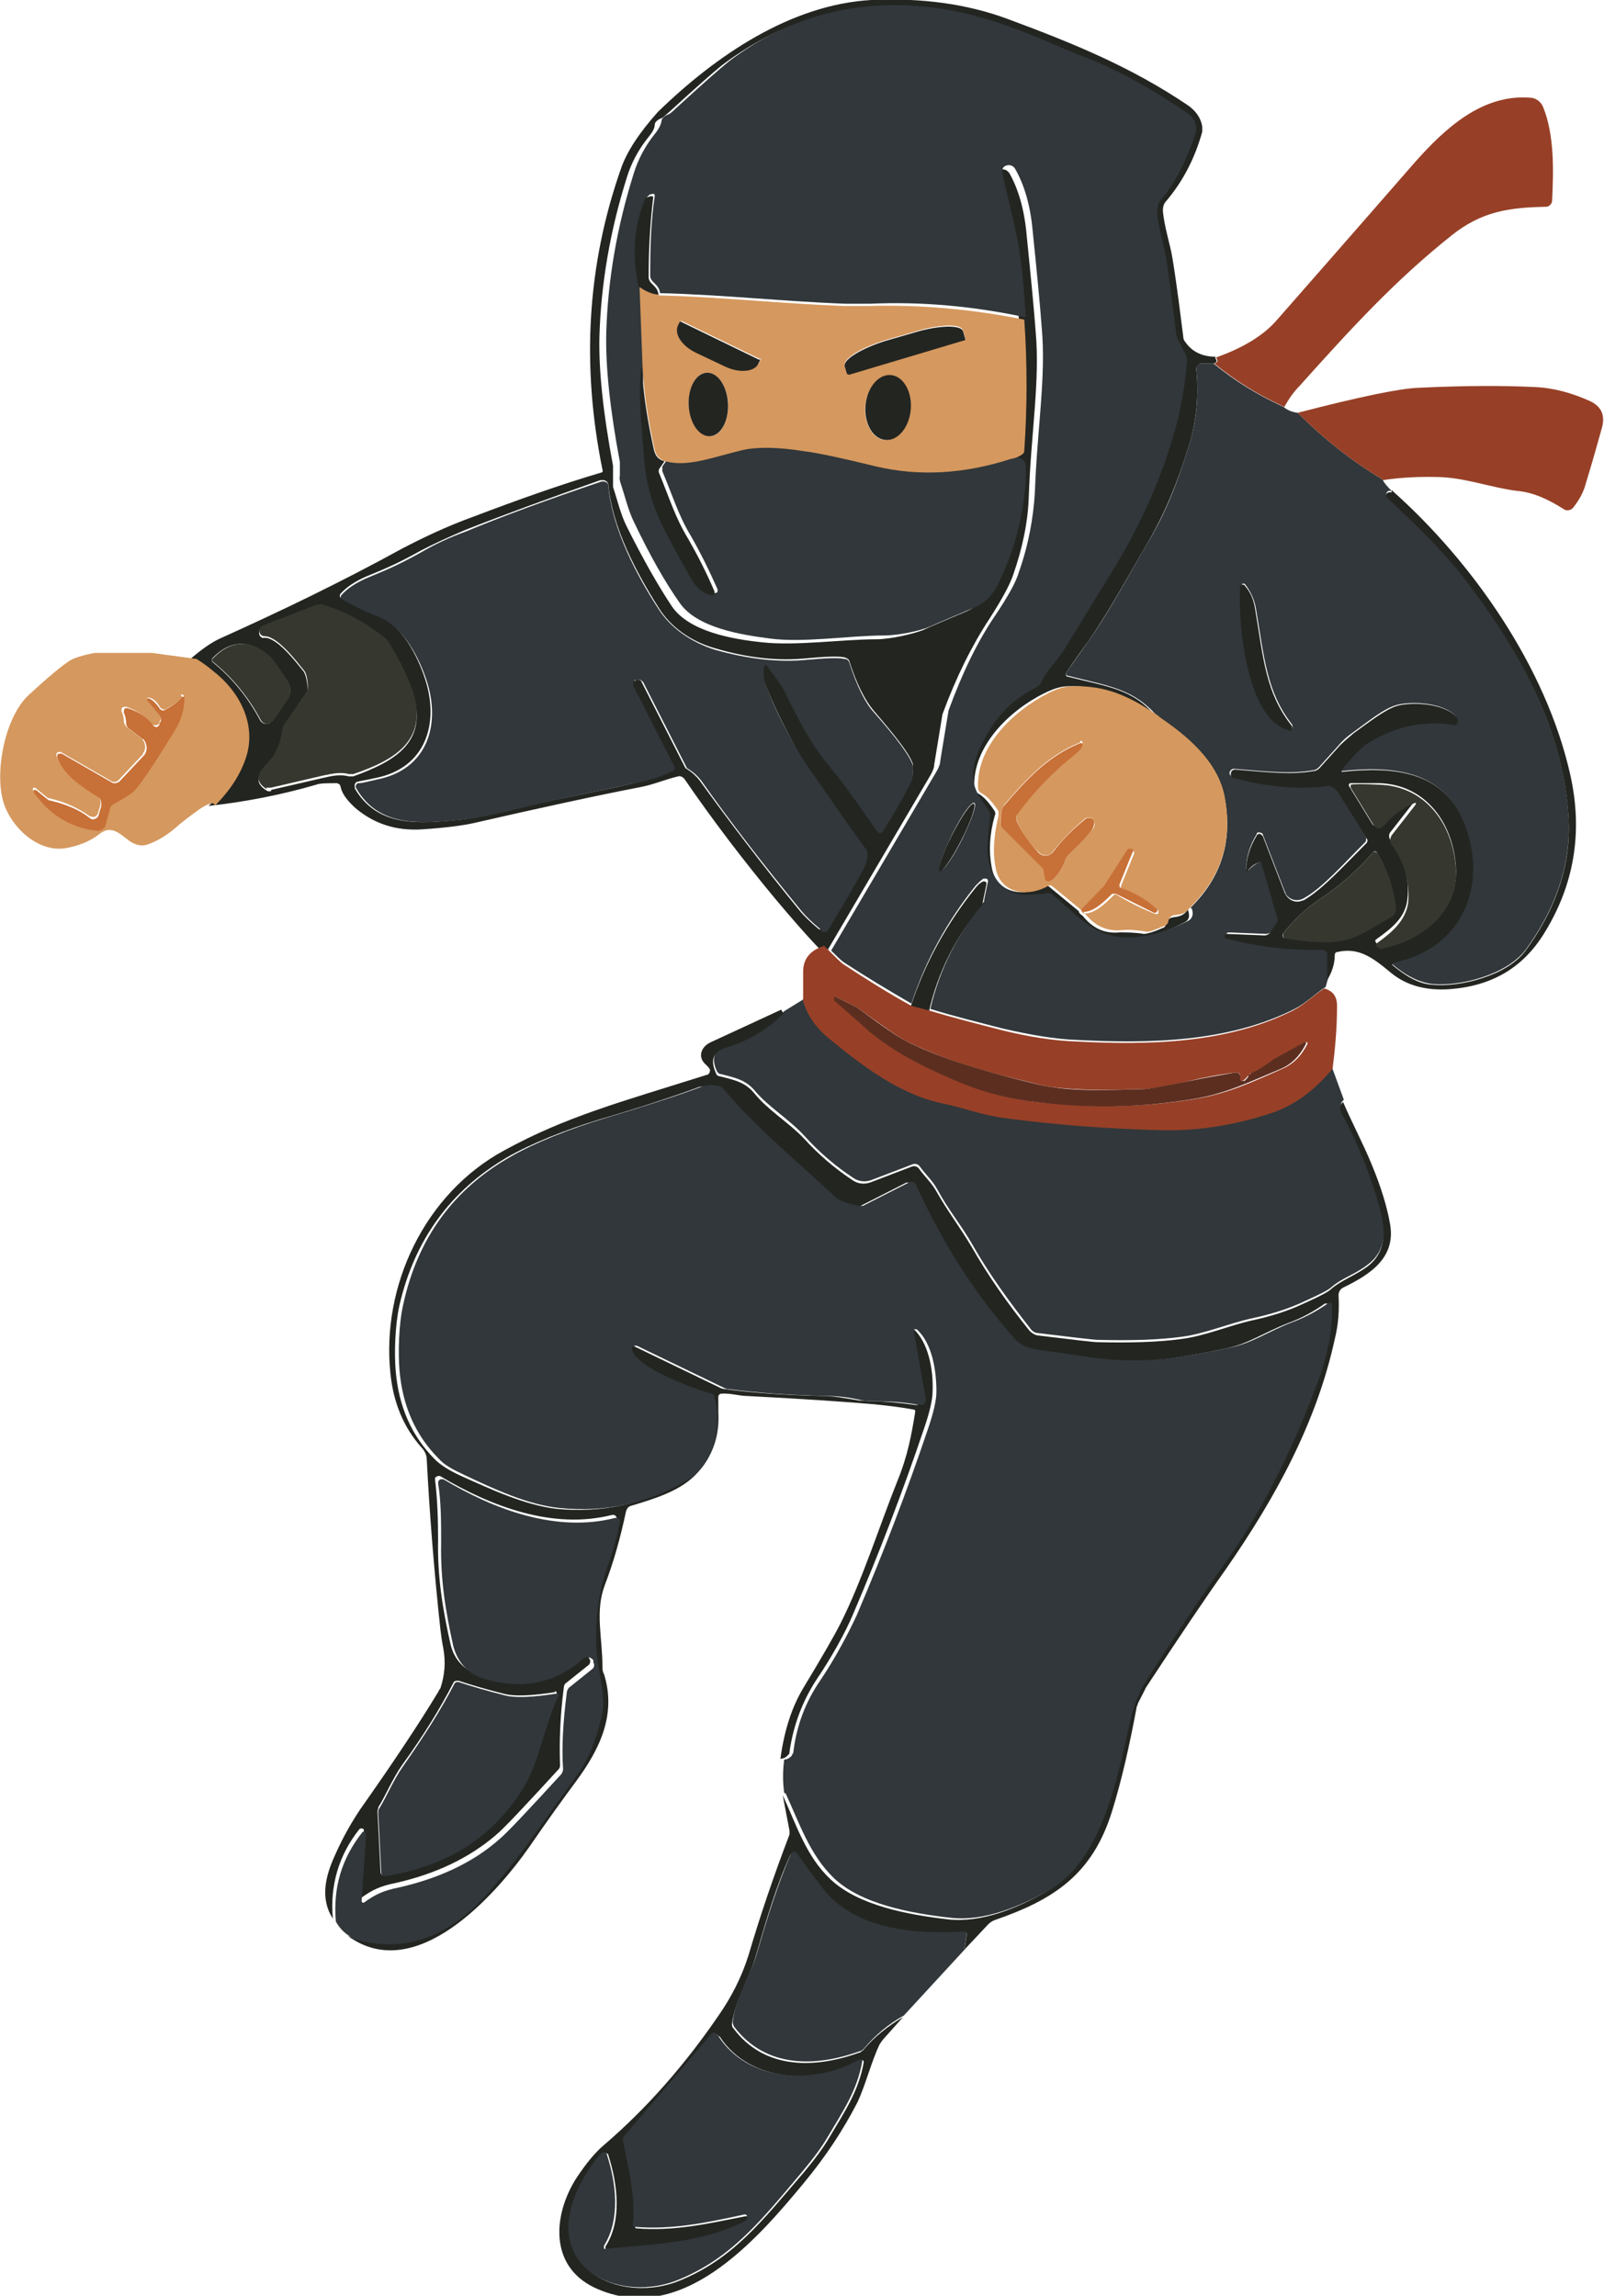 <?xml version="1.0" encoding="UTF-8"?>
<svg id="_レイヤー_1" data-name="レイヤー_1" xmlns="http://www.w3.org/2000/svg" width="74.7mm" height="106.9mm" version="1.1" viewBox="0 0 211.7 303.1">
  <!-- Generator: Adobe Illustrator 29.5.1, SVG Export Plug-In . SVG Version: 2.1.0 Build 141)  -->
  <defs>
    <style>
      .st0 {
        fill: #974027;
      }

      .st1 {
        fill: #232521;
      }

      .st2 {
        fill: #d5985e;
      }

      .st3 {
        fill: #5c2e20;
      }

      .st4 {
        fill: #c77037;
      }

      .st5 {
        fill: #31373a;
      }

      .st6 {
        fill: #36382f;
      }
    </style>
  </defs>
  <path class="st1" d="M160.4,47.2c.1.2.2.4.2.5,0,0-.1.2-.4.3h-1.7c-.3,0-.6.4-.6.7,0,0,0,0,0,0,.4,3.6,0,7.1-1,10.3-1.4,4.4-3,8.6-5.6,13-1.5,2.5-4.8,8.6-7.6,12.6-1.9,2.6-2.9,4.1-3,4.3,0,.1,0,.3.1.4,0,0,0,0,0,0,5.5,1.4,8.7,1.6,11.9,5.4-4.2-2.9-7.3-4.2-11.6-4.1-1,0-2,.3-3.2.9-4.7,2.3-9.6,7.1-9.3,12.6,0,.3.2.5.4.6.8.4,1.5,1.2,2.3,2.4.1.2.1.4,0,.6-.7,2.5-.8,4.7-.4,6.8.6,3.5,4.3,4,6.9,2.5.2-.1.5-.1.6,0l4,3.3c0,.2.2.4.5.6,1.3,1.6,2.8,2.4,4.9,2.2.9,0,2,0,3.2.2.3,0,1.2-.2,2.5-.8.2,0,.4-.3.4-.5.1-.5.4-.8,1-.9.9-.1,1.4-.3,1.9-1,.3.8.2,1.4-.5,1.7-2.1,1.1-4.1,1.8-5.9,2-5.9.8-7.9-2.1-12-5.5-.2-.1-.4-.2-.6-.2-.7,0-1.5.1-2.3.2-4.3.3-5.9-3.5-5.6-7.1,0-.4.2-1.5.3-3.3,0-.2,0-.5-.2-.7-1.3-1.9-2.3-2.9-2-5.5.1-1,.7-2.4,1.6-4.2,1.6-2.9,3.8-5.1,6.6-6.5.3-.2.6-.5.8-.8.7-1.7,2.2-3,3.2-4.6,2.6-4.2,4.8-7.7,6.5-10.6,3.8-6.3,6.6-12.8,8.3-19.5.7-2.6,1.1-5.2,1.2-7.7,0-.3,0-.6-.2-.8-.7-1.4-1.1-2.2-1.2-2.6-.4-2.3-.8-5.1-1.1-8.4-.3-2.5-1.1-5-1.4-7.1-.2-1,0-1.8.5-2.4,2.1-2.4,3.3-5.6,4.4-8.3.5-1.3.2-2.4-1-3.1-4.1-2.8-8.7-5.5-13.6-7.4,0,0-1.4-.6-4.1-1.7-5.1-2.2-10.1-3.9-15.1-4.7-10.4-1.5-19.7,1-28.1,7.3-1,.8-3.4,2.9-7,6.2-.6.5-.9.8-1,.8-.5.2-.9.5-.9.9,0,.5-.4,1.1-.9,1.7-1.2,1.5-2.2,3.3-2.8,5.3-2.2,7-3.4,14-3.6,21-.1,4.4.5,10.1,1.8,17,0,.4,0,.7,0,1.1v.7c0,.3,0,.7,0,1,.6,1.8,1,3.6,1.8,5.2,2.2,4.4,4.2,7.9,6,10.6,2.3,3.3,8,4.3,11.9,4.7,4.4.5,10.6-.4,15.1-.4,1.8,0,4.8-.7,6.1-1.2,1.3-.6,3.2-1.4,5.8-2.5,1.3-.6,2.3-1.5,3-2.8,2.2-4.4,3.5-9.1,3.8-14.1,0-1.3.1-1.9,0-2-.2-.5-.7-.9-1.7-1,.6-.1,1.1-.3,1.5-.6.2-.1.3-.3.3-.5.5-5.8.5-11.6,0-17.3-.2-2.9-.4-5.8-.8-8.6-.2-1.4-.9-4.5-2.1-9.5-.2-.7-.2-1.1-.2-1.3.2-.5.7-.8,1.2-.6.2,0,.4.2.6.4,1.2,2.1,2,4.8,2.3,8.1.6,5.9,1,10.1,1.2,12.8.6,6.6-.6,13.3-.9,21.8-.1,3.3-.8,6.8-2.1,10.5-.5,1.4-1.5,3.2-3.1,5.7-2.3,3.5-4.4,7.7-6.2,12.6,0,0,0,0,0,0l-1.1,6.7c0,.4-.2.8-.4,1.2l-14,23.8-1-1c-1.9-2-3.6-4-5.3-6-4.5-5.4-8.6-10.8-12.3-16.2-.2-.2-.5-.4-.8-.3-1.7.4-3.3,1.1-4.9,1.4-6.2,1.2-13.5,2.8-21.8,4.7-1.7.4-4.1.7-7.2.9-3.3.2-6.2-.7-8.7-2.8-1.1-1-1.8-1.9-2-2.9,0-.2-.3-.4-.5-.4-1.3,0-2.2,0-2.7.2-4.8,1.4-9.6,2.3-14.2,2.8,2.2-2.1,3.6-4.3,4.2-6.6,1.2-4.3-1-8.5-4.4-11.2-.7-.5-1.5-1.1-2.2-1.6,1.5-1.3,2.8-2.2,3.9-2.7,8-3.6,16.1-7.5,24.1-11.9,2.7-1.4,5.8-2.9,9.4-4.2,5.8-2.2,11.4-4.2,16.8-5.8.2,0,.3-.2.2-.4-2.8-13.8-2-27,2.4-39.6.8-2.4,2.5-4.9,4.9-7.6C94.5,7.3,104.4.6,115,0c6.6-.3,12.6.5,18,2.5,8.9,3.3,16.4,6.4,23.8,11.4,1,.7,1.7,1.6,1.9,2.8,0,.2,0,.5,0,.7-1,3.6-2.6,6.6-4.8,9.2-.3.3-.4.8-.4,1.2.2,2.3,1,4.5,1.3,6.5.6,3.7,1,7.1,1.4,10.2,0,.2.1.5.3.7.9,1.3,2.3,1.9,4,1.9ZM108.3,122.7c.3.2.6.2.9,0,0,0,0,0,0,0,2.6-4.3,4.1-7,4.6-7.9.3-.7.5-1.3.6-1.9,0-.3,0-.6-.2-.8-5.5-7.6-8.5-12-9.1-13.2-2.1-3.9-3.5-6.9-4.3-9.1-.2-.6-.2-1.2,0-1.9,0-.1.2-.2.3-.2,0,0,.1,0,.1,0,.7,1.1,1.9,2.5,2.5,3.7,1.8,3.7,3.3,6.7,5.7,9.5,2.6,3.1,4.3,5.8,6.4,8.7.1.2.4.3.6.1,0,0,0,0,.1-.1,1.3-2.1,2.6-4.2,3.6-6.2.3-.5.4-1.2.4-2,0-.2,0-.3,0-.5-.4-1.3-2.2-3.6-5.2-7.1-1.1-1.3-2.2-3.4-3.2-6.5,0-.2-.3-.4-.6-.5-.9-.2-2.6-.1-4.9.1-3.8.4-7.8,0-12.2-1.3-3.2-.9-5.9-2.8-7.5-5.4-2.8-4.4-6.1-10.5-6.6-16.1,0-.4-.4-.8-.9-.7,0,0-.1,0-.2,0-7.1,2.5-13.1,4.7-17.9,6.6-2.1.9-4.1,1.8-5.8,2.7-2.9,1.6-4,2.1-7.4,3.5-1.3.6-2.4,1.3-3.2,2.2-.1.1-.1.4,0,.5,0,0,0,0,0,0,1.6.9,3.3,1.7,5,2.4,3.1,1.2,5.2,5.3,6.2,8.4,1.9,5.9,0,11.7-6.5,13-1.3.3-2.1.4-2.4.5-.3,0-.5.4-.4.7,0,0,0,.1,0,.2,3,5.1,8.3,4.7,14.1,4.1,1.8-.2,4.7-.8,8.8-1.8,4.4-1.1,10.8-2.2,15.2-3.3,1.3-.3,2.5-.8,3.7-1.3.2-.1.3-.4.2-.6,0,0,0,0,0,0l-5.4-10.6c-.1-.2,0-.6.2-.7,0,0,0,0,0,0h.2c.3-.3.8-.2.9.2,0,0,0,0,0,0l5.7,11.2c0,0,.1.2.2.2.8.5,1.3,1,1.7,1.5,3.9,5.4,8.3,11.2,13.3,17.3.5.6,1.3,1.4,2.5,2.4ZM35.7,104.3c4.8-1.1,7.3-1.7,7.4-1.7,1.2-.3,2.2-.3,2.9-.1.2,0,.4,0,.6,0,5.5-2,10.3-4.6,7.6-11.7-.7-1.7-1.6-3.6-2.8-5.5-.2-.4-.5-.8-.9-1-2.2-1.8-4.8-3.2-7.7-4.1-.4-.1-.8-.1-1.2,0l-7,2.7c-.4.1-.5.5-.4.9.1.3.4.5.7.4,1.7,0,4.1,3.2,5.1,4.4.3.4.5,1.2.6,2.5,0,0,0,.2,0,.2l-3.1,4.5c-.1.2-.2.3-.2.5-.3,1.8-.7,3.1-1.4,3.9-1.2,1.5-3,2.8-.7,4.2.2.1.4.1.6,0ZM35.9,95.2l2-2.9c.5-.7.5-1.6,0-2.3-1.3-2-2.2-3.3-2.8-3.7-2.5-1.9-4.9-1.7-7.1.6-.1.1-.1.4,0,.5,0,0,0,0,0,0,2.6,2.1,4.7,4.7,6.3,7.7.2.4.8.6,1.2.4.1,0,.2-.2.3-.3Z"/>
  <path class="st5" d="M157.1,119.9c4.2-4.1,5.7-9,4.5-14.9-1-4.6-4.9-7.8-8.8-10.4-3.2-3.7-6.4-4-11.9-5.4-.1,0-.2-.2-.2-.3,0,0,0,0,0,0,.1-.2,1.1-1.6,3-4.3,2.8-3.9,6.1-10.1,7.6-12.6,2.7-4.4,4.2-8.6,5.6-13,1-3.2,1.4-6.6,1-10.3,0-.4.2-.7.6-.7,0,0,0,0,0,0h1.7c2.8,2.3,5.9,4.2,9.2,5.7.6.5,1.2.7,1.9.8,3.5,3.5,7.2,6.4,11.2,8.8.3.6.8,1.1,1.2,1.5h-.4c-.2.1-.4.4-.3.6,0,0,0,.1.1.2,3.6,3.6,7,6.6,9.9,10.3,7,9.1,13.6,20.2,14.1,32.6.2,6.3-2.1,12-5.7,16.9-2.5,3.3-8.7,4.9-12.4,4.5-1.6-.2-3.3-1-5.2-2.6,0,0,0-.2,0-.3,0,0,0,0,.1,0,9.1-1.8,12.5-10.2,9.3-18.4-2.7-7-9.6-7.5-16.1-6.8,0,0-.2,0-.2-.1,0,0,0,0,0-.1,1.4-1.9,2.5-3.1,3.5-3.6,3.6-2.2,7.3-3,11.2-2.4.3,0,.7-.2.7-.5,0-.2,0-.4-.1-.5-1.5-1.8-5.8-2.1-7.9-1.5-1.7.5-3.6,2.1-5.7,3.6-.7.5-1.3,1-1.8,1.6l-2.7,3c-.2.2-.5.4-.8.4-2.9.5-5.7.2-10.4-.2-.3,0-.5.2-.6.5,0,.2.1.5.4.5,4.1,1.2,8.1,1.6,12.2,1.1.6,0,1.2.2,1.5.7l3.9,6.2c.1.2,0,.4,0,.6-3.1,3.1-5.7,6.1-8.2,7.5-.9.5-1.9.2-2.4-.6,0,0,0-.2-.1-.3l-2.9-7.5c0-.2-.3-.3-.6-.3,0,0-.2,0-.2.2-.9,1.5-1.4,3-1.4,4.6,0,0,0,.2.2.2,0,0,.1,0,.1,0,.3-.4.9-.8,1.6-1.2,0,0,.2,0,.3,0,0,0,0,0,0,0l2.1,7.3c0,.2,0,.4,0,.5l-1,1.5c-.2.2-.4.3-.7.3l-4.9-.2c-.2,0-.3.1-.3.3,0,.1,0,.3.2.3,4,1.1,8.2,1.6,12.6,1.5.3,0,.6.3.6.6,0,0,0,0,0,0v3.4s-.3,1.1-.3,1.1c-1.4.9-2.7,2.2-4.1,2.9-8.7,4.4-19.2,4.6-28.7,4.1-3-.1-6.3-.7-9.8-1.5-3.1-.8-6.4-1.6-9.6-2.6,1.2-5.2,3.6-9.9,7.1-14.2,0,0,0-.1,0-.2l.5-2.4c0-.2,0-.4-.3-.4,0,0-.2,0-.3,0-.3.2-.6.5-1,.9-3.7,4.6-6.6,9.8-8.5,15.6-3.1-1.8-6.1-3.6-9-5.5-.4-.3-.9-.8-1.6-1.5l14-23.8c.2-.4.4-.8.4-1.2l1.1-6.7s0,0,0,0c1.8-4.9,3.8-9.1,6.2-12.6,1.6-2.4,2.7-4.3,3.1-5.7,1.3-3.7,1.9-7.2,2.1-10.5.3-8.5,1.5-15.2.9-21.8-.2-2.7-.6-7-1.2-12.8-.3-3.3-1.1-6-2.3-8.1-.3-.5-.8-.6-1.3-.4-.2.1-.4.3-.4.6,0,.2,0,.6.2,1.3,1.2,4.9,1.9,8.1,2.1,9.5.4,2.8.6,5.7.8,8.6-7-1.5-13.8-2.1-20.6-1.8-1,0-2.1,0-3.2,0-8.2-.3-16.3-1.2-24.5-1.4-.1-1.2-1.3-1.4-1.3-2.3,0-3.7.1-7.2.6-10.5,0-.2,0-.3-.2-.3,0,0,0,0,0,0-.5,0-.8.3-.9.7-1.4,3.6-1.6,7.5-.7,11.4l.4,10.6c-.4,4,0,7.8.4,11.9.5,6.4,2.5,9.3,6.2,15.9.7,1.2,1.4,1.8,2.6,2.2.2,0,.4,0,.5-.2,0,0,0-.2,0-.3-1.1-2.5-2.3-4.9-3.5-7-1.7-2.8-2.4-5.3-3.8-8.6,0-.2,0-.4,0-.6l.7-1c2.9.9,6.1-.4,10.3-1.5,1.8-.5,4.6-.4,8.2.2,1.7.3,4.9,1,9.4,2,5.6,1.3,11.5,1,17.7-1,1,0,1.5.4,1.7,1,0,0,0,.8,0,2-.3,5-1.6,9.7-3.8,14.1-.7,1.3-1.7,2.3-3,2.8-2.5,1.1-4.5,1.9-5.8,2.5-1.3.6-4.3,1.2-6.1,1.2-4.6,0-10.7,1-15.1.4-3.8-.5-9.6-1.4-11.9-4.7-1.9-2.7-3.9-6.2-6-10.6-.8-1.6-1.2-3.4-1.8-5.2-.1-.3-.2-.7-.1-1v-.7c0-.4,0-.7,0-1.1-1.3-6.9-1.9-12.6-1.8-17,.2-7,1.4-14,3.6-21,.6-2,1.6-3.8,2.8-5.3.5-.6.8-1.2.9-1.7,0-.4.4-.7.9-.9.1,0,.5-.3,1-.8,3.6-3.3,6-5.4,7-6.2C104.1,2.1,113.5-.4,123.9,1.1c5,.7,10,2.5,15.1,4.7,2.7,1.2,4.1,1.7,4.1,1.7,4.9,1.9,9.5,4.6,13.6,7.4,1.1.8,1.5,1.8,1,3.1-1,2.7-2.3,5.9-4.4,8.3-.5.5-.6,1.3-.5,2.4.3,2,1.1,4.6,1.4,7.1.4,3.3.8,6.1,1.1,8.4,0,.4.5,1.2,1.2,2.6.1.3.2.5.2.8-.2,2.5-.6,5.1-1.2,7.7-1.7,6.7-4.5,13.2-8.3,19.5-1.8,2.9-3.9,6.4-6.5,10.6-1,1.7-2.5,3-3.2,4.6-.2.4-.4.6-.8.8-2.8,1.4-5,3.5-6.6,6.5-1,1.8-1.5,3.2-1.6,4.2-.3,2.5.7,3.6,2,5.5.1.2.2.4.2.7-.2,1.8-.3,2.9-.3,3.3-.4,3.6,1.3,7.4,5.6,7.1.9,0,1.7-.1,2.3-.2.2,0,.4,0,.6.2,4.1,3.4,6.1,6.4,12,5.5,1.8-.3,3.7-.9,5.9-2,.6-.3.8-.9.5-1.7ZM170.1,96.4c.2,0,.4,0,.5-.3,0-.1,0-.3,0-.4-3.4-4.3-3.7-8.8-4.8-15.3-.2-1.2-.7-2.3-1.4-3.2-.1-.2-.4-.2-.5,0,0,0-.1.2-.1.2-.2,4.5.9,17.5,6.4,18.9ZM128.6,106c-.4-.2-1.7,1.7-2.9,4.1,0,0,0,0,0,0-1.2,2.5-2,4.6-1.6,4.8h0c.4.2,1.7-1.7,2.9-4.1,0,0,0,0,0,0,1.2-2.5,2-4.6,1.6-4.8h0Z"/>
  <path class="st0" d="M169.5,53.7c-3.3-1.5-6.4-3.4-9.2-5.7.2-.1.4-.2.4-.3,0-.1,0-.3-.2-.5,3.7-1.3,6.4-3,8.1-5,10.1-11.5,16.1-18.4,18.2-20.8,4-4.5,8.9-9,15.2-8.5.7,0,1.4.5,1.7,1.2,1.5,3.7,1.4,8.3,1.2,12.4,0,.4-.4.8-.8.8-4.9.1-8.5.6-12.5,3.8-7.4,5.9-13.1,12.1-20,19.8-.8.8-1.5,1.8-2.1,2.9Z"/>
  <path class="st1" d="M86.9,39c-.7,0-1.6-.4-2.6-1-.9-4-.7-7.8.7-11.4.1-.4.4-.6.9-.7.2,0,.3,0,.3.2,0,0,0,0,0,0-.4,3.3-.6,6.8-.6,10.5,0,.9,1.2,1.1,1.3,2.3Z"/>
  <path class="st2" d="M86.9,39c8.2.2,16.3,1.1,24.5,1.4,1.1,0,2.1,0,3.2,0,6.8-.2,13.6.4,20.6,1.8.4,5.7.4,11.5,0,17.3,0,.2-.1.4-.3.5-.4.3-.9.5-1.5.6-6.2,2-12.1,2.3-17.7,1-4.5-1.1-7.7-1.8-9.4-2-3.6-.6-6.4-.6-8.2-.2-4.2,1-7.3,2.3-10.3,1.5-.7-.2-1.2-.7-1.4-1.5-.8-3.6-1.4-7.2-1.6-10.9l-.4-10.6c1,.7,1.9,1,2.6,1ZM100.3,47.4l-10.3-5c0,0-.2,0-.2,0,0,0,0,0,0,0l-.2.4c-.5,1.1.5,2.8,2.4,3.7,0,0,0,0,0,0l3.8,1.8c1.9.9,3.8.7,4.4-.4l.2-.4c0,0,0-.2,0-.2,0,0,0,0,0,0ZM112,49.4l15.4-4.6c0,0,.1,0,0-.2l-.3-1c-.3-.9-3.1-.8-6.4.2l-3.8,1.1c-3.3,1-5.7,2.5-5.4,3.4l.3,1c0,0,0,.1.2,0ZM93.3,49.2c-1.4,0-2.5,2-2.4,4.3.1,2.3,1.4,4.1,2.8,4.1h0c1.4,0,2.5-2,2.4-4.3-.1-2.3-1.4-4.1-2.8-4.1h0ZM117.5,49.6c-1.6-.1-3.1,1.7-3.3,4-.2,2.3,1,4.4,2.6,4.5h0c1.6.1,3.1-1.7,3.3-4,.2-2.3-1-4.4-2.6-4.5Z"/>
  <path class="st1" d="M100.3,47.4c0,0,0,.1,0,.2,0,0,0,0,0,0l-.2.4c-.5,1.1-2.5,1.3-4.4.4l-3.8-1.8c-1.9-.9-3-2.5-2.4-3.7,0,0,0,0,0,0l.2-.4c0,0,.1-.1.2,0,0,0,0,0,0,0l10.3,5Z"/>
  <path class="st1" d="M112,49.4c0,0-.2,0-.2,0l-.3-1c-.3-.9,2.2-2.4,5.4-3.4l3.8-1.1c3.3-1,6.1-1,6.4-.2l.3,1c0,0,0,.2,0,.2l-15.4,4.6Z"/>
  <path class="st1" d="M84.7,48.5c.2,3.7.8,7.3,1.6,10.9.2.8.6,1.3,1.4,1.5l-.7,1c-.1.2-.1.4,0,.6,1.4,3.4,2.1,5.8,3.8,8.6,1.2,2.1,2.4,4.4,3.5,7,0,.2,0,.4-.2.5,0,0-.2,0-.3,0-1.2-.4-1.9-1-2.6-2.2-3.6-6.6-5.7-9.6-6.2-15.9-.3-4.1-.8-7.9-.4-11.9Z"/>
  <ellipse class="st1" cx="93.5" cy="53.4" rx="2.6" ry="4.2" transform="translate(-2.6 4.8) rotate(-2.9)"/>
  <ellipse class="st1" cx="117.2" cy="53.8" rx="4.3" ry="3" transform="translate(54 166.2) rotate(-85.3)"/>
  <path class="st0" d="M182.5,63.3c-4-2.4-7.7-5.3-11.2-8.8,8.1-2.1,13.4-3.2,15.9-3.3,6.2-.3,11.3-.3,15.4-.1,2.5.1,5,.8,7.4,1.9,1.4.7,1.9,1.8,1.5,3.4-.4,1.4-1.1,4-2.2,7.6-.3,1.1-.9,2.1-1.6,3-.3.4-.9.5-1.3.2-1.9-1.2-3.9-2.2-6.2-2.4-3.2-.4-6.4-1.6-9.8-1.8-2.7-.1-5.3,0-7.9.4Z"/>
  <path class="st5" d="M108.3,122.7c-1.2-1-2-1.8-2.5-2.4-5-6.1-9.5-11.9-13.3-17.3-.4-.5-.9-1-1.7-1.5,0,0-.2-.1-.2-.2l-5.7-11.2c-.2-.3-.6-.5-.9-.3,0,0,0,0,0,0h-.2c-.2.2-.3.5-.2.8,0,0,0,0,0,0l5.4,10.6c.1.2,0,.5-.2.6,0,0,0,0,0,0-1.2.6-2.4,1-3.7,1.3-4.4,1-10.8,2.2-15.2,3.3-4.1,1-7,1.6-8.8,1.8-5.8.6-11.1,1-14.1-4.1-.2-.3,0-.6.2-.7,0,0,0,0,.2,0,.3,0,1.1-.2,2.4-.5,6.5-1.3,8.4-7.1,6.5-13-1-3.1-3.1-7.1-6.2-8.4-1.8-.7-3.5-1.5-5-2.4-.2,0-.2-.3-.1-.5,0,0,0,0,0,0,.8-.9,1.9-1.6,3.2-2.2,3.4-1.4,4.5-1.9,7.4-3.5,1.7-1,3.6-1.9,5.8-2.7,4.8-2,10.8-4.2,17.9-6.6.4-.1.9,0,1,.5,0,0,0,.1,0,.2.5,5.6,3.8,11.8,6.6,16.1,1.6,2.5,4.3,4.4,7.5,5.4,4.3,1.2,8.4,1.7,12.2,1.3,2.3-.2,4-.3,4.9-.1.3,0,.5.2.6.5,1,3.1,2.1,5.3,3.2,6.5,3,3.4,4.8,5.8,5.2,7.1,0,.1,0,.3,0,.5,0,.8-.1,1.5-.4,2-1.1,2.1-2.3,4.2-3.6,6.2-.1.2-.4.3-.6.1,0,0,0,0-.1-.1-2.1-2.9-3.8-5.6-6.4-8.7-2.3-2.8-3.9-5.8-5.7-9.5-.6-1.3-1.8-2.7-2.5-3.7,0-.1-.2-.1-.3,0,0,0,0,0,0,.1-.2.6-.1,1.3,0,1.9.7,2.2,2.1,5.2,4.3,9.1.6,1.1,3.7,5.5,9.1,13.2.2.2.2.5.2.8,0,.6-.3,1.3-.6,1.9-.5.9-2,3.6-4.6,7.9-.2.3-.5.4-.8.2,0,0,0,0,0,0Z"/>
  <path class="st1" d="M183.7,64.7c10.6,9.4,20.4,23.3,23.6,37.6,1.7,7.6.5,14.6-3.5,21-2.8,4.5-6.9,6.9-12.5,7.3-3.1.2-5.6-.5-7.6-2.1-2.4-2-4.3-3.5-7.2-2.8-.2,0-.3.2-.3.4,0,1.2-.4,2.3-1,3.3v-3.4c0-.3-.3-.6-.7-.6,0,0,0,0,0,0-4.4.1-8.5-.4-12.6-1.5-.2,0-.3-.2-.2-.4,0-.1.2-.2.3-.2l4.9.2c.3,0,.5-.1.7-.3l1-1.5c.1-.2.1-.3,0-.5l-2.1-7.3c0-.1-.1-.2-.2-.1,0,0,0,0,0,0-.8.3-1.3.7-1.6,1.2,0,0-.2,0-.2,0,0,0,0,0,0-.1,0-1.6.5-3.1,1.4-4.6.1-.2.4-.3.6-.1,0,0,.1.1.2.2l2.9,7.5c.4.9,1.4,1.4,2.3,1,0,0,.2,0,.3-.1,2.5-1.5,5.1-4.4,8.2-7.5.1-.1.2-.4,0-.6l-3.9-6.2c-.3-.5-.9-.8-1.5-.7-4,.5-8.1,0-12.2-1.1-.3,0-.4-.4-.3-.7,0-.2.3-.4.5-.4,4.8.4,7.5.7,10.4.2.3,0,.6-.2.8-.4l2.7-3c.6-.6,1.2-1.1,1.8-1.6,2.1-1.5,4.1-3.1,5.7-3.6,2.1-.6,6.4-.3,7.9,1.5.2.3.2.7,0,.9-.1.1-.3.2-.5.1-3.9-.6-7.6.2-11.2,2.4-.9.6-2.1,1.8-3.5,3.6,0,0,0,.2,0,.2,0,0,0,0,.1,0,6.6-.7,13.4-.2,16.1,6.8,3.2,8.2-.2,16.5-9.3,18.4-.1,0-.2.1-.2.2,0,0,0,0,0,.1,1.9,1.6,3.6,2.5,5.2,2.6,3.7.4,10-1.2,12.4-4.5,3.6-4.9,5.9-10.6,5.7-16.9-.5-12.4-7-23.4-14.1-32.6-2.9-3.7-6.2-6.7-9.9-10.3-.2-.2-.2-.4,0-.6,0,0,.1,0,.2-.1h.4ZM182.1,125.1c5.2-.9,10.4-4.5,10.1-10.5-.3-5.8-3.9-11-10.1-11.2-2.1,0-3.3,0-3.8,0-.2,0-.3.2-.2.4,0,0,0,0,0,0l3,4.9c.2.4.7.5,1.1.2,0,0,.1,0,.2-.2,1.2-1.4,2.6-2.5,4.2-3.1,0,0,.2,0,.2,0,0,0,0,0,0,.1l-3.2,4.1c-.3.3-.3.8,0,1.2,1.7,2.4,2.5,4.9,2.2,7.6-.2,2.6-2.3,4.1-4.1,5.4-.2.1-.2.3,0,.5,0,.1.2.2.3.1ZM181.2,112.6c-2.1,2.4-4.5,4.5-7.1,6.2-1.7,1.1-3.5,2.9-4.7,4.4-.1.2-.1.4,0,.6,0,0,.1,0,.2,0,1.8.3,3.5.5,5.1.5,3.8.1,5.6-1.5,9-3.4.3-.2.5-.6.5-1-.3-2.7-1.1-5.1-2.4-7.3-.1-.2-.4-.3-.5-.1,0,0,0,0,0,0Z"/>
  <path class="st1" d="M170.1,96.4c-5.6-1.4-6.7-14.4-6.4-18.9,0-.2.2-.4.4-.3,0,0,.2,0,.2.1.8.9,1.2,1.9,1.4,3.2,1.1,6.6,1.4,11,4.8,15.3.1.2.1.4,0,.6,0,0-.2.1-.4,0Z"/>
  <path class="st6" d="M35.2,104.2c-2.3-1.4-.5-2.8.7-4.2.6-.8,1.1-2.1,1.4-3.9,0-.2.1-.4.2-.5l3.1-4.5c0,0,0-.1,0-.2,0-1.2-.2-2.1-.6-2.5-.9-1.1-3.4-4.4-5.1-4.4-.4,0-.7-.3-.7-.7,0-.3.2-.6.4-.7l7-2.7c.4-.1.8-.2,1.2,0,2.9.9,5.4,2.3,7.7,4.1.4.3.7.6.9,1,1.2,1.9,2.1,3.8,2.8,5.5,2.7,7.1-2,9.8-7.6,11.7-.2,0-.4,0-.6,0-.7-.2-1.6-.2-2.9.1-.2,0-2.6.6-7.4,1.7-.2,0-.4,0-.6,0Z"/>
  <path class="st6" d="M35.9,95.2c-.3.4-.8.5-1.2.2-.1,0-.2-.2-.3-.3-1.6-3-3.7-5.6-6.3-7.7-.2-.1-.2-.4,0-.5,0,0,0,0,0,0,2.2-2.3,4.6-2.5,7.1-.6.6.4,1.5,1.7,2.8,3.7.4.7.4,1.6,0,2.3l-2,2.9Z"/>
  <path class="st2" d="M25.9,87c.8.5,1.5,1,2.2,1.6,3.4,2.6,5.7,6.9,4.4,11.2-.7,2.3-2.1,4.5-4.2,6.6,0-.6-.8-.4-2.1.5-1.1.8-2.2,1.6-3.2,2.5-1.2,1-2.4,1.7-3.6,2.1-.8.3-1.7,0-2.4-.5-1.3-1-2.4-2.1-3.9-.9-1.3,1-2.8,1.6-4.6,1.9-3.6.5-7.1-2.8-8.1-6.1-1.2-4,.2-11.3,3.4-14.2,2.5-2.3,4.3-3.8,5.4-4.5.5-.3,1.6-.7,3.3-1h7.1c.1,0,.3,0,.4,0l5.9.8ZM24,92c-.5.6-1.2,1.1-2.1,1.6-.3.2-.6,0-.8-.2-.4-.7-.8-1.1-1.4-1.3,0,0-.2,0-.3,0,0,0,0,.2,0,.2l1.6,1.9c.3.3.3.7,0,1.1v.2c-.3.3-.6.3-.9.2,0,0-.1,0-.1-.1-.8-1-2-1.8-3.4-2.3-.2,0-.5,0-.6.3,0,.1,0,.2,0,.3.2.4.3.9.3,1.3,0,.3.2.6.4.8l1.8,1.4c.7.5.8,1.5.3,2.1,0,0,0,0,0,.1l-3.2,3.4c-.3.3-.7.3-1,.1l-6.6-3.8c-.2-.1-.5,0-.6.2,0,.1,0,.2,0,.3.7,2.2,3.4,4,5.2,5.1.5.3.7.9.6,1.4l-.3,1c-.1.4-.5.7-.9.5,0,0-.2,0-.3-.1-1.4-1-3.1-1.8-5.2-2.3,0,0-.2,0-.3-.1l-1.6-1.3c-.1,0-.3,0-.3,0,0,0,0,.2,0,.3,2.1,3,4.9,4.6,8.4,5.1.5,0,1-.3,1.1-.8l.6-2.2c0-.2.2-.4.4-.5,1.6-.9,2.5-1.4,2.7-1.7,1-.9,2.8-3.6,5.4-8,.9-1.4,1.3-2.8,1.3-4.3,0-.1,0-.2-.2-.2,0,0-.1,0-.2,0Z"/>
  <path class="st2" d="M152.8,94.5c3.9,2.6,7.8,5.9,8.8,10.4,1.2,5.9-.3,10.8-4.5,14.9-.5.7-1,.9-1.9,1-.6,0-.9.4-1,.9,0,.2-.2.4-.4.5-1.4.6-2.2.9-2.5.8-1.2-.2-2.3-.3-3.2-.2-2.1.2-3.6-.6-4.9-2.2,1.4,0,2.9-1.5,3.8-2.4.1-.1.3-.2.5,0,1.5.9,3.1,1.7,4.8,2.4.3.1.4.1.6,0,0-.1,0-.3,0-.4,0,0,0,0,0,0-1.5-1.3-3.1-2.2-4.6-2.7-.3,0-.4-.3-.3-.6,0,0,0,0,0,0l1.7-4.2c0-.1,0-.2,0-.3h-.2c-.2-.2-.4-.2-.5,0,0,0,0,0,0,0l-2.9,4.5c0,0,0,.1-.1.2l-3.1,3.2-4-3.3c-.2-.1-.4-.2-.6,0-2.7,1.5-6.3,1-6.9-2.5-.4-2.1-.2-4.3.4-6.8,0-.2,0-.4,0-.6-.8-1.2-1.5-2-2.3-2.4-.2-.1-.4-.4-.4-.6-.3-5.5,4.6-10.2,9.3-12.6,1.2-.6,2.2-.9,3.2-.9,4.3-.1,7.4,1.2,11.6,4.1ZM142.6,98c-4.2,1.7-7,4.7-10,8.2-.4.5-.6,1.4-.5,2.6,0,.2,0,.3.2.4l5.3,5.3c0,0,.1.1.1.2l.2,1.1c0,.3.4.6.7.5.1,0,.2,0,.3-.1.7-.6,1.3-1.5,1.7-2.6.1-.3.3-.6.5-.8,1.2-1.1,2.1-2.2,3-3.2.4-.4.5-.8.3-1.2-.1-.4-.6-.6-1-.4,0,0-.2,0-.2.1-1.6,1.3-3,2.8-4.2,4.3-.4.6-1.2.7-1.8.2,0,0,0,0-.1-.1-1.4-1.3-2.3-2.7-2.9-4.2-.1-.3,0-.6.1-.9,2.2-2.9,4.7-5.6,7.6-7.9.6-.5.9-.9,1-1.4,0-.1,0-.2-.2-.3,0,0,0,0-.1,0Z"/>
  <path class="st4" d="M24,92c0,0,.2,0,.3,0,0,0,0,0,0,.2,0,1.4-.4,2.9-1.3,4.3-2.7,4.4-4.5,7.1-5.4,8-.2.2-1.1.8-2.7,1.7-.2.1-.4.3-.4.5l-.6,2.2c-.1.5-.6.8-1.1.8-3.5-.4-6.3-2.1-8.4-5.1,0-.1,0-.3,0-.3,0,0,.2,0,.3,0l1.6,1.3c0,0,.2.1.3.1,2.1.5,3.8,1.2,5.2,2.3.3.3.8.2,1.1-.2,0,0,.1-.2.1-.3l.3-1c.1-.5,0-1.1-.6-1.4-1.8-1.1-4.5-2.9-5.2-5.1,0-.2,0-.5.3-.5.1,0,.2,0,.3,0l6.6,3.8c.3.2.7.1,1-.1l3.2-3.4c.6-.6.5-1.6,0-2.2,0,0,0,0-.1,0l-1.8-1.4c-.3-.2-.4-.5-.4-.8,0-.4-.1-.9-.3-1.3,0-.2,0-.5.2-.6,0,0,.2,0,.3,0,1.5.5,2.6,1.2,3.4,2.3.2.2.5.3.7,0,0,0,0,0,.1-.1v-.2c.3-.3.3-.8,0-1.1l-1.6-1.9c0,0,0-.2,0-.3,0,0,.2,0,.2,0,.5.2,1,.7,1.4,1.3.2.3.5.4.8.2.9-.5,1.6-1,2.1-1.6Z"/>
  <path class="st4" d="M142.9,98.2c0,.5-.4.9-1,1.4-2.9,2.3-5.4,4.9-7.6,7.9-.2.3-.2.6-.1.9.6,1.4,1.6,2.8,2.9,4.2.5.5,1.3.5,1.8,0,0,0,0,0,.1-.1,1.2-1.6,2.6-3,4.2-4.3.3-.3.8-.3,1.1,0,0,0,.1.1.1.2.1.3,0,.7-.3,1.2-.8,1-1.8,2.1-3,3.2-.2.2-.4.5-.5.8-.4,1.1-1,2-1.7,2.6-.3.2-.7.2-.9,0,0,0-.1-.2-.1-.3l-.2-1.1c0,0,0-.2-.1-.2l-5.3-5.3c-.1-.1-.2-.3-.2-.4,0-1.2,0-2.1.5-2.6,3-3.5,5.8-6.5,10-8.2.1,0,.2,0,.3.1,0,0,0,0,0,.1Z"/>
  <path class="st6" d="M182.1,125.1c-.2,0-.4,0-.4-.3,0-.1,0-.3.1-.3,1.8-1.3,3.8-2.9,4.1-5.4.2-2.7-.5-5.3-2.2-7.6-.3-.3-.2-.8,0-1.2l3.2-4.1c0,0,0-.2,0-.2,0,0,0,0-.1,0-1.6.6-3,1.7-4.2,3.1-.3.3-.8.4-1.1,0,0,0-.1-.1-.2-.2l-3-4.9c0-.1,0-.3,0-.4,0,0,0,0,0,0,.4-.1,1.7-.1,3.8,0,6.2.2,9.8,5.4,10.1,11.2.3,5.9-4.9,9.6-10.1,10.5Z"/>
  <ellipse class="st1" cx="126.3" cy="110.5" rx="5" ry=".7" transform="translate(-29.4 173.2) rotate(-63.1)"/>
  <path class="st4" d="M143.2,120.7c-.3-.2-.4-.3-.5-.6l3.1-3.2s0-.1.1-.2l2.9-4.5c.1-.2.3-.2.5-.1,0,0,0,0,0,0h.2c.1.2.1.3,0,.4l-1.7,4.2c-.1.3,0,.5.3.6,0,0,0,0,0,0,1.6.5,3.1,1.4,4.6,2.7.1,0,.1.3,0,.4,0,0,0,0,0,0-.1.1-.3.2-.6,0-1.6-.8-3.2-1.6-4.8-2.4-.2,0-.4,0-.5,0-1,1-2.4,2.4-3.8,2.4Z"/>
  <path class="st6" d="M181.9,112.7c1.3,2.2,2.1,4.6,2.4,7.3,0,.4-.2.8-.5,1-3.4,1.9-5.2,3.5-9,3.4-1.6,0-3.3-.2-5.1-.5-.2,0-.4-.2-.3-.5,0,0,0-.1,0-.2,1.2-1.5,3-3.3,4.7-4.4,2.6-1.7,5-3.8,7.1-6.2.1-.2.4-.2.6,0,0,0,0,0,0,0Z"/>
  <path class="st1" d="M122.5,133.5l-2.3-.6c1.9-5.8,4.8-11,8.5-15.6.3-.4.6-.7,1-.9.2-.1.4,0,.5.1,0,0,0,.2,0,.3l-.5,2.4c0,0,0,.1,0,.2-3.5,4.2-5.9,8.9-7.1,14.2Z"/>
  <path class="st0" d="M108.7,124.8l1,1c.7.7,1.2,1.2,1.6,1.5,2.9,1.9,5.9,3.8,9,5.5l2.3.6c3.3,1,6.5,1.8,9.6,2.6,3.6.9,6.9,1.4,9.8,1.5,9.6.5,20,.3,28.7-4.1,1.4-.7,2.7-2,4.1-2.9,1.1.3,1.7,1,1.7,2.3,0,3.2-.3,6-.6,8.4-2.4,2.9-5.2,4.9-8.2,5.9-4.9,1.6-9.9,2.3-15,2.2-6.9-.2-13.6-.7-20.2-1.6-2.9-.4-5.4-1.3-8-1.9-5.5-1.2-10.5-4.8-15.1-8.6-1.7-1.4-2.9-3.1-3.4-5,0-1.3,0-2.6,0-3.9,0-1.7.9-2.8,2.7-3.4ZM164.7,142c0,.2-.3.4-.5.6-.2.1-.4.1-.5,0,0,0-.1-.2,0-.3,0-.4,0-.6-.4-.7,0,0-.1,0-.2,0-1.8.2-4,.6-6.5,1.2-3,.7-4.9,1-5.8,1-4.4.1-8.3.2-12.1-.3-.6,0-2.6-.6-6-1.4-5.2-1.3-9.6-2.9-13.2-4.7-.8-.4-2.9-1.9-6.4-4.4,0,0,0,0,0,0l-2.8-1.4s0,0,0,0c0,0,0,0,0,0v.2c-.2.1-.1.3,0,.3,2.4,2.1,3.8,3.3,4.2,3.7,3.7,3.4,8.7,5.6,13.1,7.4,2.8,1.1,5.9,1.9,9.4,2.3,7.1.8,14,.7,20.7-.4,4.3-.7,7.3-2.1,11.6-4,1.4-.6,2.5-1.7,3.3-3.3,0,0,0-.2-.1-.2,0,0-.1,0-.2,0l-4,2.2s0,0,0,0c-1,.8-2,1.5-3.1,1.9-.2,0-.3.2-.4.4Z"/>
  <path class="st3" d="M165.1,141.7c1-.4,2-1.1,3.1-1.9,0,0,0,0,0,0l4-2.2c0,0,.2,0,.2,0,0,0,0,.1,0,.2-.8,1.6-1.9,2.7-3.3,3.3-4.3,1.8-7.3,3.3-11.6,4-6.7,1.1-13.6,1.3-20.7.4-3.5-.4-6.6-1.2-9.4-2.3-4.4-1.8-9.4-4.1-13.1-7.4-.4-.4-1.8-1.6-4.2-3.7,0,0-.1-.2,0-.3v-.2c.1,0,.2,0,.2,0,0,0,0,0,0,0l2.8,1.4s0,0,0,0c3.5,2.6,5.6,4,6.4,4.4,3.5,1.8,7.9,3.3,13.2,4.7,3.5.9,5.5,1.4,6,1.4,3.7.6,7.7.4,12.1.3.9,0,2.8-.4,5.8-1,2.5-.5,4.7-.9,6.5-1.2,0,0,.1,0,.2,0,.3.1.5.4.4.7,0,.2,0,.4.3.4.1,0,.2,0,.3,0,.2-.2.4-.4.5-.6,0-.2.2-.3.4-.4Z"/>
  <path class="st5" d="M106,132.1c.5,1.9,1.7,3.6,3.4,5,4.6,3.8,9.6,7.5,15.1,8.6,2.5.5,5,1.5,8,1.9,6.6.9,13.3,1.4,20.2,1.6,5.1.2,10.1-.6,15-2.2,3.1-1,5.8-3,8.2-5.9l1.5,4.1c-.5.4-.5.9-.2,1.5,2.3,4.2,4,8.3,5,12.4.8,3.1.9,6-1.7,7.9-1.7,1.3-3.3,1.7-4.7,2.9-.4.4-1.6,1-3.6,1.9-2.1,1-4.4,1.7-6.7,2.2-3.3.7-6.4,2.1-9.6,2.5-3,.4-6.6.5-10.9.4-.5,0-3.1-.3-8-.9-.4,0-.8-.3-1-.6-2.9-3.7-5.5-7.3-7.6-11-1.6-2.8-3.2-4.6-4.7-7.4-.6-1.1-1.5-1.9-2.3-3-.2-.3-.6-.4-.9-.3l-5.5,2.1c-.8.3-1.7.2-2.4-.3-2.3-1.5-4.5-3.4-6.4-5.5-2-2.2-4.7-3.8-6.5-5.9-1.2-1.5-2.6-1.8-4.6-2.3-.2,0-.4-.2-.5-.4-.8-1.7-.3-2.9,1.4-3.4,3-.9,5.5-2.4,7.5-4.5l2.6-1.6Z"/>
  <path class="st1" d="M103.4,133.8c-2.1,2.1-4.6,3.6-7.5,4.5-1.8.5-2.2,1.7-1.4,3.4,0,.2.3.4.5.4,2,.5,3.4.8,4.6,2.3,1.8,2.2,4.5,3.8,6.5,5.9,1.9,2.1,4,3.9,6.4,5.5.7.5,1.6.6,2.4.3l5.5-2.1c.3-.1.7,0,.9.3.8,1.1,1.7,1.9,2.3,3,1.6,2.8,3.1,4.7,4.7,7.4,2.1,3.7,4.7,7.4,7.6,11,.3.3.6.5,1,.6,4.9.6,7.5.9,8,.9,4.3.1,7.9,0,10.9-.4,3.3-.4,6.4-1.8,9.6-2.5,2.3-.5,4.6-1.2,6.7-2.2,2-.9,3.2-1.5,3.6-1.9,1.4-1.2,3-1.7,4.7-2.9,2.6-1.9,2.6-4.8,1.7-7.9-1.1-4-2.7-8.2-5-12.4-.3-.6-.3-1.1.2-1.5,1.2,2.8,2.7,5.6,3.8,8.3,1.2,2.9,2,5.5,2.4,7.8.8,4.5-2.7,6.7-6.2,8.4-.4.2-.6.6-.6,1,.1,1.9,0,3.8-.5,5.8-2.4,11-7.8,20.9-14.4,30.4-2.7,3.8-6.2,9-10.6,15.7,0,.1-.4.8-1,2,0,.2-.2.4-.2.7-.9,4.8-1.9,9.3-3.2,13.5-2.6,8.4-7.7,11.7-15.5,14.4-.3.1-.6.3-.9.6l-3.1,3.3.3-2c0-.2,0-.3-.3-.3,0,0,0,0,0,0-6.5.4-14.5-.2-18.7-5.7-1.5-1.9-2.6-3.4-3.4-4.6-.2-.2-.5-.3-.7-.1,0,0-.1.1-.2.2-1.9,4.2-3.1,8.4-4.6,13.5-.8,2.7-2.7,5.8-3.1,8.8,0,.2,0,.4.2.6,4.1,5.5,10.8,5.3,16.6,3.2.2,0,.3-.2.5-.3,1.5-1.8,3.3-3.2,5.3-4.4l-2.5,2.8c-.2.2-.4.5-.6.8-1.1,2.3-1.8,5.2-2.9,7.6-1.9,3.7-4.2,7.2-7.1,10.7-6.2,7.5-16.3,19.2-27.7,13.8-6-2.9-5.4-9.7-2.3-14.5,1.2-1.8,2.4-3.3,3.6-4.3,5.7-4.9,10.7-10.6,15.2-17.2,1.6-2.3,3-5,3.9-7.9,1.5-5.1,3.3-10.4,5.4-15.9,0-.2,0-.4,0-.5l-.9-4.7c1.8,3.9,3.1,8.1,6.3,11.1,3.7,3.5,10.3,4.7,15.5,5.3,4.5.5,9.2-1.5,12.9-3.6,7.1-3.9,9.2-14.9,10.8-22.4.4-1.8,1.1-3.7,2-5.1,3.4-5.4,7.2-11,11.4-17,4.2-6,7.9-13.3,11.2-22.2,1.1-2.8,2.3-7.4,2-10.7,0-.2-.1-.3-.3-.3,0,0-.1,0-.2,0-1.4,1-3,1.9-4.9,2.6-3.1,1.2-5.2,2.7-8,3.3-2.9.6-5,1-6.4,1.2-4.4.7-8.9.6-13.4-.1-.8-.1-2.7-.4-5.7-.8-1.3-.2-2.3-.7-3-1.4-5.3-5.9-9.6-12.8-13.1-20.4-.2-.3-.6-.5-.9-.3,0,0,0,0,0,0l-6.1,3.1c-.2,0-.3.1-.5,0-1.6-.3-2.7-.7-3.2-1.2-5.2-4.8-10.4-9-14.8-14.3-.1-.2-.3-.3-.5-.3-.9-.1-1.6-.1-2.1,0-3.8,1.4-8.1,2.8-13.2,4.3-4.3,1.3-9.1,3.2-12.2,5-7.5,4.4-12.2,10.9-14.2,19.5-.6,2.7-.7,6.4-.5,8.7.4,4.7,2.1,8.6,5.2,11.7.7.7,1.8,1.4,3.3,2.1,4,1.8,8.5,3.9,12.7,4.4,5.9.6,11.5-.6,16.7-3.6,3.6-2.1,4.6-7.3,3.7-11,0-.2-.2-.4-.4-.5-2.2-.6-9.8-3.4-10.5-5.8,0-.3,0-.5.4-.6.1,0,.2,0,.3,0l11.6,5.6c.1,0,.3.1.5.1,3.7.5,8,.8,12.8.9,1.6,0,3,.3,4.9.6.5,0,1,.1,1.6.1,1.8,0,3.7.2,5.9.5.4,0,.8-.2.8-.6,0,0,0-.2,0-.2l-1.6-9c0-.1,0-.3.2-.3,0,0,.2,0,.2,0,2.1,1.8,2.7,5.6,2.6,8.2,0,1.2-.4,2.9-1.2,5.2-2.7,8-5.8,16.1-9.3,24.3-1,2.4-2.9,5.8-4.8,8.6-1.9,2.9-3.1,6.1-3.6,9.6,0,.1,0,.3-.2.4-.2.3-.6.5-1,.5.5-3.7,1.5-6.8,3-9.3,2.6-4.3,4.2-7.1,4.9-8.5,2.9-5.7,5.3-13.3,7.6-19,1.3-3.2,1.8-5.9,2.3-9,0-.1,0-.3-.2-.3-1.6-.3-3.3-.5-5.2-.7-3.5-.3-9.1-.7-16.9-1.1-.9,0-2.2-.4-3.3-.3-.2,0-.4.2-.4.4,0,.4,0,1,0,2,.2,3.4-.9,6.2-3.1,8.4-2.1,2.1-5.4,3.1-8.4,4-.4.1-.6.4-.7.8-.7,3.3-1.6,6.6-2.8,9.7-1.3,3.5-.3,6.9-.3,10.7,0,.3,0,.7.2,1,1.7,5.4-.6,10-3.7,14.2-1.7,2.3-3.8,5.2-6.2,8.7-4.5,6.4-15,18.2-23.9,11.7,6.9,2.1,12.3,0,17.2-5,1.6-1.7,4.3-4.8,6.1-7.4,2.9-4,5.2-7.2,6.9-9.6,1.3-1.8,2.3-4.3,2.9-7.3.6-2.6-.3-5-.6-7.9-.4-4.3.1-8.6,1.7-12.8.6-1.5,1.1-3.6,1.3-5,0-.3-.1-.5-.4-.6,0,0-.1,0-.2,0-7.8,2-16-1.1-22.7-5.1-.2-.1-.5,0-.7.2,0,0,0,.2,0,.3.3,2.4.4,5.1.4,7.9-.1,4.9.6,9.1,1.6,13.6.5,2.4,2.1,3.9,4.6,4.5,4.9,1.3,9.1.3,12.7-2.9.3-.3.8-.2,1,0,0,0,0,0,0,.1v.3c.3.3.2.7,0,.9l-3,2.4c-.2.1-.3.4-.3.6-.5,3.8-.6,7.2-.5,10.2,0,.2,0,.4-.2.6-4.5,4.9-7.2,7.8-8.3,8.7-3.5,3-7.9,5.1-13.2,6.3-2,.4-3.1.9-4.6,2,0,0-.2,0-.2,0,0,0,0,0,0-.1l.6-8.8c0-.2-.1-.3-.3-.3-.1,0-.2,0-.3.1-2.7,3.4-3.9,7.4-3.5,11.8-1.7-2.6-1-5.6.3-8.4,1.1-2.5,2.3-4.5,3.3-6,4.3-6.1,7.7-11.2,10.3-15.5.1-.2.2-.4.3-.5.6-1.8.7-3.5.4-5.2-.2-1-.3-1.8-.4-2.6-.8-7.4-1.4-14.8-1.8-22.4,0-.6-.3-1.2-.7-1.6-2.3-2.6-3.7-5.8-4.1-9.8-1.2-11.5,4.5-23.7,15-29.4,8.2-4.5,15.4-6.4,26.8-10,.2,0,.4-.3.4-.6,0-.2-.2-.4-.5-.7-1.2-1-.7-2.4.6-3,3-1.4,6.1-2.8,9.3-4.3ZM73.3,223.4c-3.2.5-5.5.6-6.9.2-2.4-.6-4.4-1.2-5.9-1.7-.3,0-.6,0-.7.3-1.7,3.3-3.9,6.9-6.8,10.9-1.2,1.7-2.3,4.3-3.1,5.5,0,.2-.1.4-.1.6l.4,8c0,.2.2.4.4.4,0,0,0,0,0,0,7.7-1.2,14.1-4.8,18.3-11.7,2.1-3.5,2.9-8.6,4.6-12.1,0-.2,0-.4-.2-.5,0,0-.1,0-.2,0ZM94.8,268.8c-.1-.2-.4-.3-.6-.1,0,0,0,0,0,0l-11.6,13.6c-.1.1-.2.3-.1.5.8,3.9,1.7,7.6,1.3,11.1,0,.1,0,.3.2.3,0,0,0,0,0,0,5,.4,9.3-.6,14.4-1.6.2,0,.5,0,.5.3,0,.2,0,.4-.2.5-5.8,3-12.4,3-18.5,3.7-.2,0-.3-.1-.3-.3,0,0,0-.1,0-.2,2.2-3.4,1.6-8.2.4-12,0-.3-.4-.4-.6-.3,0,0-.2,0-.2.1-1.7,1.9-2.9,3.9-3.6,6.1-3.4,9.6,6.5,13.6,13.8,10.6,7.1-2.9,10.9-7.9,16.4-14.3,1.5-1.8,2.6-3.3,3.3-4.5,2.2-3.7,3.9-6.2,4.6-10,0-.1,0-.3-.2-.3,0,0-.1,0-.2,0-5.9,3.4-14.7,2.9-18.6-3.1Z"/>
  <path class="st5" d="M103.5,236.7c-.2-1.4-.2-2.9,0-4.4.4,0,.7-.2,1-.5,0-.1.1-.2.2-.4.4-3.5,1.6-6.7,3.6-9.6,1.9-2.8,3.7-6.2,4.8-8.6,3.5-8.2,6.6-16.3,9.3-24.3.8-2.3,1.2-4,1.2-5.2,0-2.6-.5-6.3-2.6-8.2-.1,0-.3,0-.4,0,0,0,0,.1,0,.2l1.6,9c0,.4-.2.8-.6.8,0,0-.2,0-.2,0-2.2-.4-4.1-.5-5.9-.5-.5,0-1,0-1.6-.1-1.8-.4-3.2-.6-4.9-.6-4.8-.1-9-.4-12.8-.9-.2,0-.3,0-.5-.1l-11.6-5.6c-.2-.1-.5,0-.7.2,0,.1,0,.2,0,.3.6,2.4,8.3,5.2,10.5,5.8.2,0,.4.2.4.5,1,3.7,0,8.9-3.7,11-5.2,3-10.8,4.2-16.7,3.6-4.2-.4-8.7-2.5-12.7-4.4-1.5-.7-2.6-1.3-3.3-2.1-3.1-3.1-4.8-7-5.2-11.7-.2-2.3-.1-6.1.5-8.7,1.9-8.7,6.6-15.2,14.2-19.5,3.1-1.8,7.9-3.7,12.2-5,5-1.5,9.4-2.9,13.2-4.3.5-.2,1.2-.2,2.1,0,.2,0,.4.1.5.3,4.4,5.2,9.6,9.4,14.8,14.3.5.5,1.6.9,3.2,1.2.2,0,.3,0,.5,0l6.1-3.1c.3-.2.8,0,.9.3,0,0,0,0,0,0,3.5,7.7,7.8,14.5,13.1,20.4.7.8,1.7,1.2,3,1.4,3,.4,4.9.7,5.7.8,4.6.8,9,.8,13.4.1,1.3-.2,3.5-.6,6.4-1.2,2.8-.6,4.9-2.1,8-3.3,1.9-.7,3.5-1.6,4.9-2.6.1,0,.3,0,.4,0,0,0,0,0,0,.2.3,3.3-.9,7.9-2,10.7-3.3,8.8-7.1,16.2-11.2,22.2-4.2,5.9-8,11.6-11.4,17-.9,1.4-1.6,3.3-2,5.1-1.7,7.5-3.7,18.4-10.8,22.4-3.8,2.1-8.5,4.1-12.9,3.6-5.3-.6-11.9-1.8-15.5-5.3-3.1-3-4.5-7.2-6.3-11.1Z"/>
  <path class="st5" d="M46.4,255.8c-.9-.5-1.6-1.2-2.1-2.1-.4-4.5.8-8.4,3.5-11.8.1-.1.3-.2.4,0,0,0,.1.2.1.3l-.6,8.8c0,0,0,.2.2.2,0,0,0,0,.1,0,1.5-1.1,2.6-1.6,4.6-2,5.3-1.2,9.8-3.3,13.2-6.3,1.1-.9,3.8-3.8,8.3-8.7.1-.2.2-.4.2-.6-.2-3,0-6.3.5-10.2,0-.2.2-.5.3-.6l3-2.4c.3-.2.4-.6.2-.9v-.3c-.3-.4-.8-.5-1.1-.3,0,0,0,0-.1,0-3.6,3.2-7.8,4.2-12.7,2.9-2.5-.6-4-2.2-4.6-4.5-1-4.5-1.7-8.7-1.6-13.6,0-2.8,0-5.4-.4-7.9,0-.3.2-.5.4-.5.1,0,.2,0,.3,0,6.7,4,14.9,7.1,22.7,5.1.3,0,.5,0,.6.3,0,0,0,.1,0,.2-.2,1.3-.8,3.5-1.3,5-1.6,4.2-2.1,8.5-1.7,12.8.3,2.9,1.2,5.3.6,7.9-.7,3-1.7,5.5-2.9,7.3-1.8,2.5-4.1,5.7-6.9,9.6-1.9,2.6-4.5,5.7-6.1,7.4-4.8,4.9-10.3,7.1-17.2,5Z"/>
  <path class="st5" d="M73.7,223.9c-1.7,3.4-2.5,8.6-4.6,12.1-4.3,7-10.6,10.5-18.3,11.7-.2,0-.4-.1-.5-.3,0,0,0,0,0,0l-.4-8c0-.2,0-.4.1-.6.8-1.2,1.9-3.8,3.1-5.5,2.8-4,5.1-7.6,6.8-10.9.1-.3.4-.4.7-.3,1.5.5,3.5,1.1,5.9,1.7,1.4.4,3.7.3,6.9-.2.2,0,.4,0,.4.3,0,0,0,.1,0,.2Z"/>
  <path class="st5" d="M127.5,257.2l-8.2,8.9c-2,1.1-3.8,2.6-5.3,4.4-.1.1-.3.3-.5.3-5.8,2.1-12.4,2.3-16.6-3.2-.1-.2-.2-.4-.2-.6.3-3.1,2.3-6.2,3.1-8.8,1.5-5.1,2.8-9.3,4.6-13.5.1-.2.4-.3.6-.2,0,0,.1,0,.2.2.8,1.1,1.9,2.7,3.4,4.6,4.2,5.5,12.3,6.1,18.7,5.7.2,0,.3.1.3.3,0,0,0,0,0,0l-.3,2Z"/>
  <path class="st5" d="M94.8,268.8c3.9,6.1,12.7,6.5,18.6,3.1.1,0,.3,0,.4.1,0,0,0,.1,0,.2-.7,3.8-2.4,6.3-4.6,10-.7,1.2-1.8,2.7-3.3,4.5-5.4,6.4-9.3,11.4-16.4,14.3-7.3,3-17.2-1-13.8-10.6.7-2.1,2-4.2,3.6-6.1.2-.2.5-.2.7,0,0,0,.1.1.1.2,1.2,3.7,1.8,8.5-.4,12,0,.1,0,.3,0,.4,0,0,.1,0,.2,0,6.1-.6,12.6-.7,18.5-3.7.2-.1.3-.4.2-.6,0-.2-.3-.3-.5-.2-5.1,1.1-9.4,2-14.4,1.6-.1,0-.3-.1-.2-.3,0,0,0,0,0,0,.4-3.5-.5-7.1-1.3-11.1,0-.2,0-.4.1-.5l11.6-13.6c.2-.2.4-.2.6,0,0,0,0,0,0,0Z"/>
</svg>